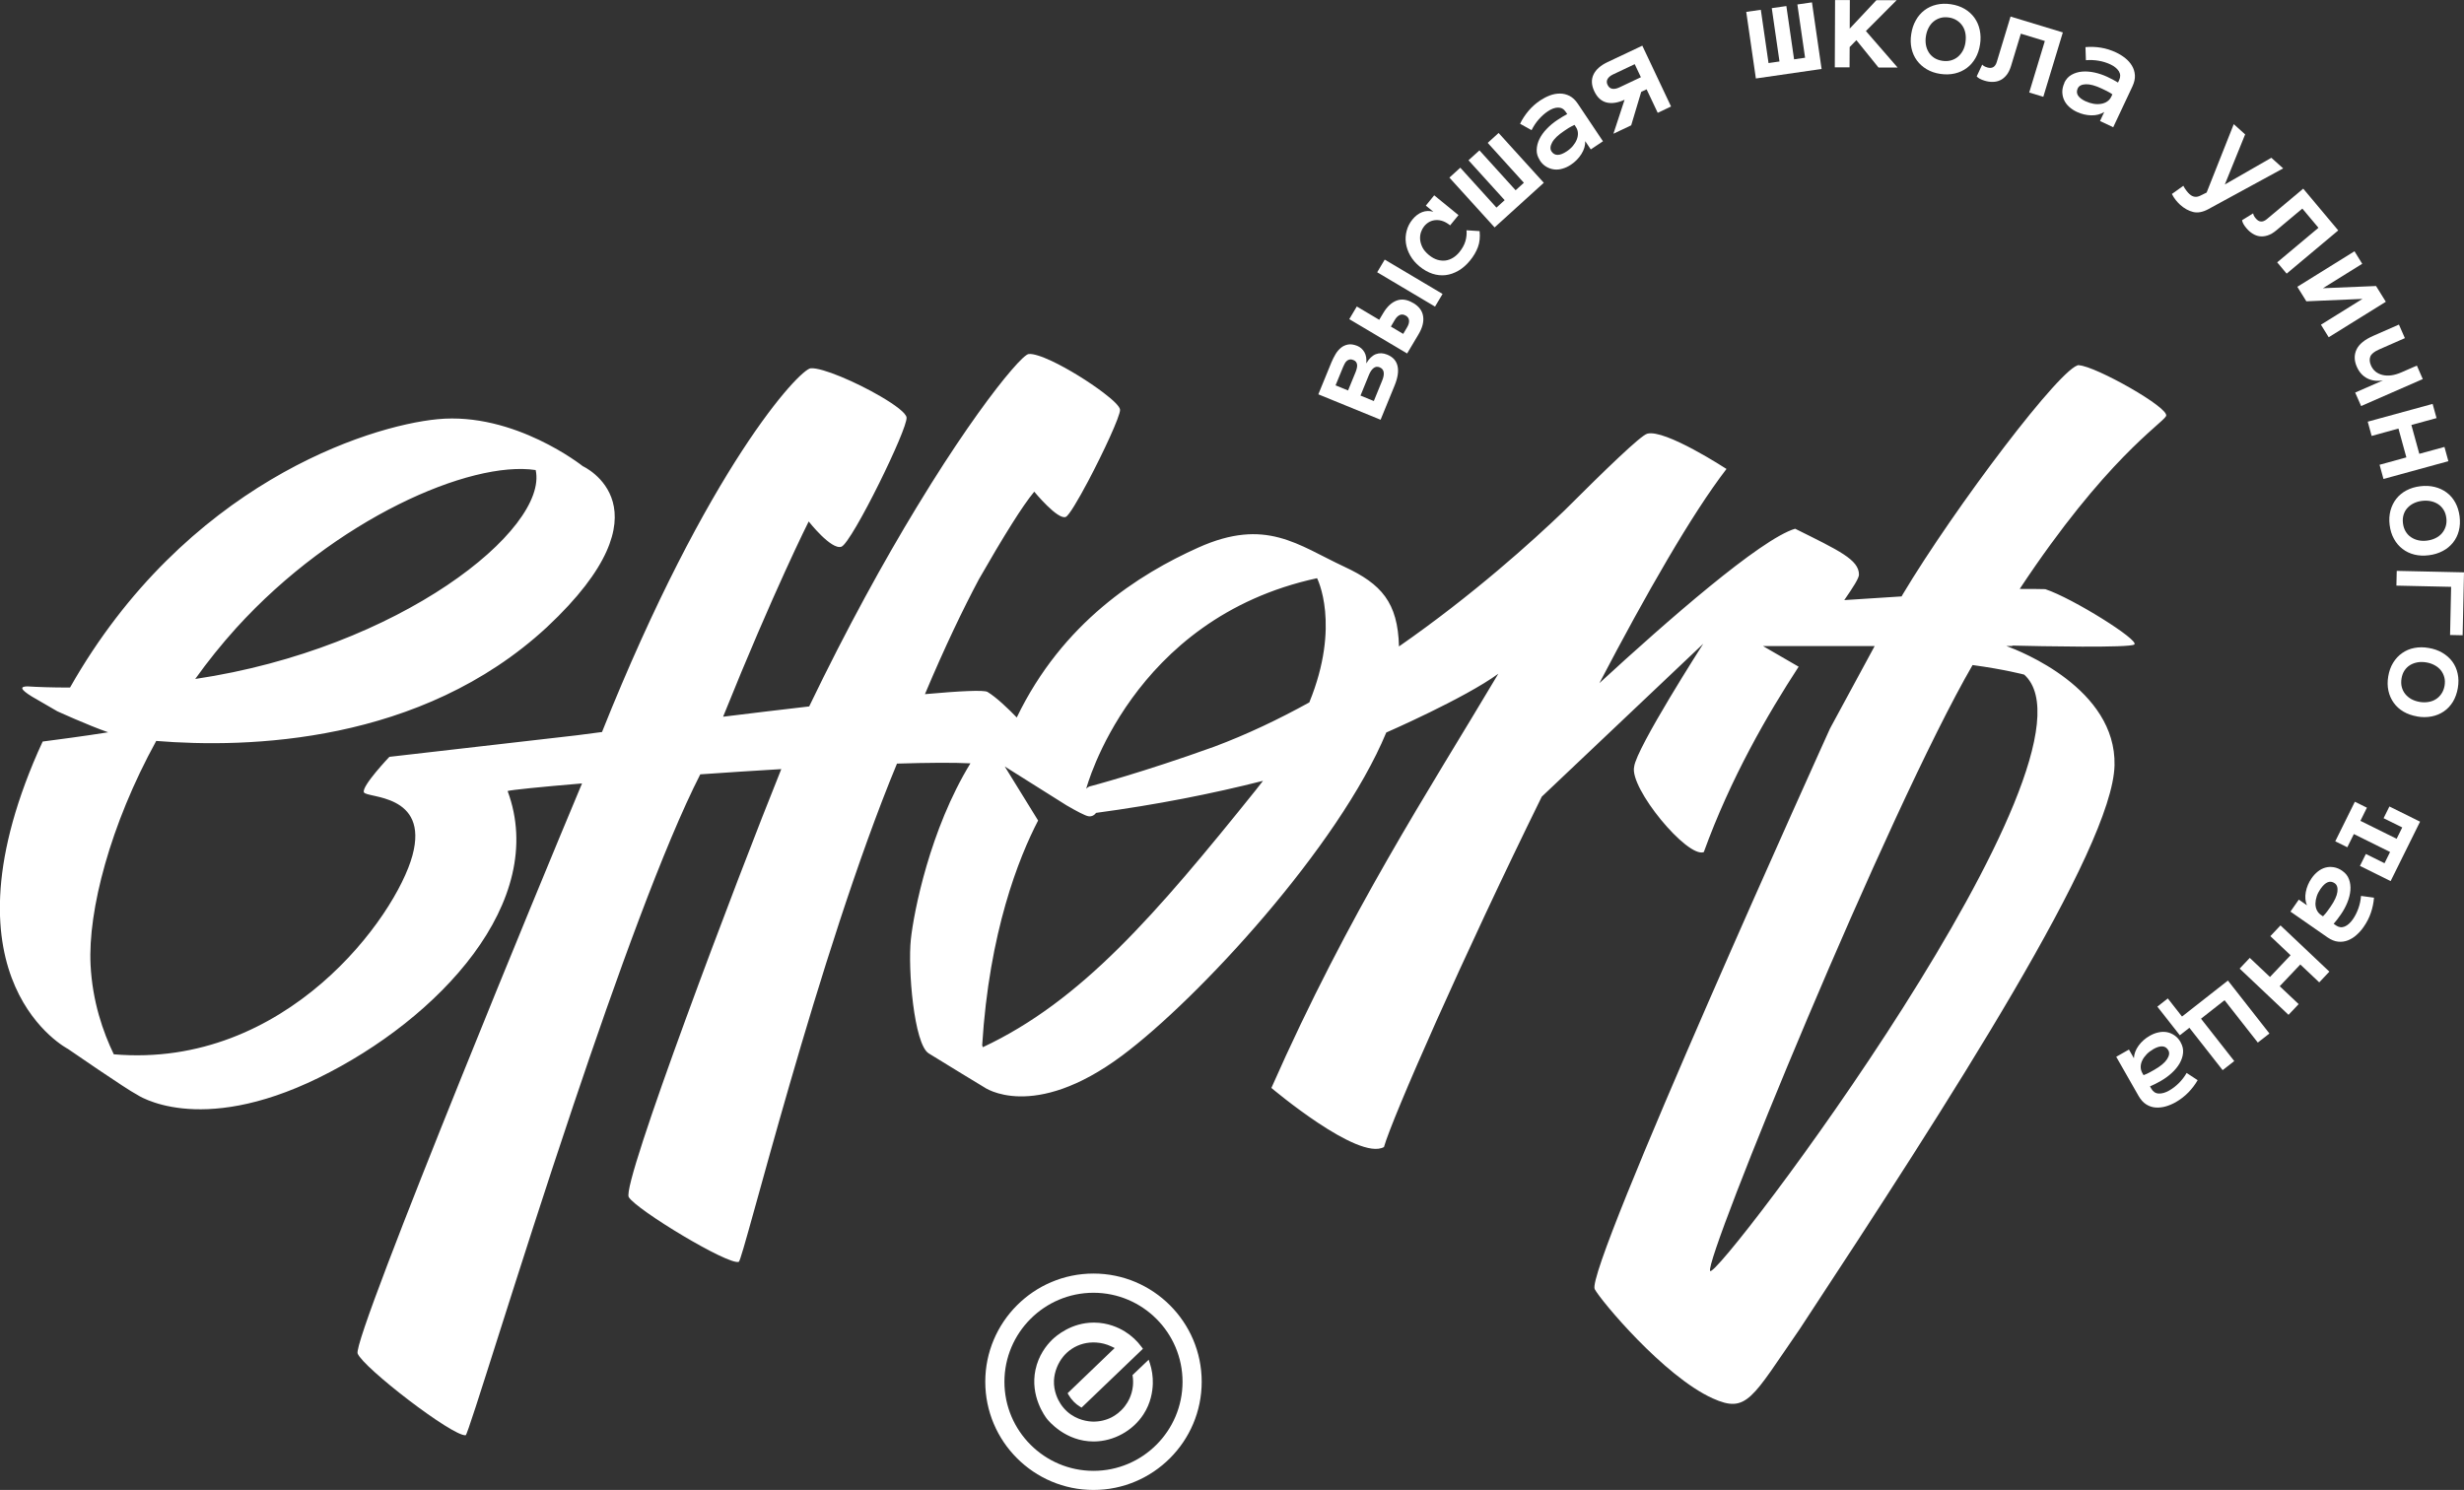 <?xml version="1.0" encoding="UTF-8"?> <svg xmlns="http://www.w3.org/2000/svg" id="Layer_2" data-name="Layer 2" viewBox="0 0 447.65 270.73"><rect x="0" y="0" width="447.65" height="270.73" fill="#333333" stroke="none"/><defs><style> .cls-1 { fill: #fff; stroke-width: 0px; } </style></defs><g id="Layer_1-2" data-name="Layer 1"><g><g><path class="cls-1" d="m332.5,132.33c.06-.05.19-.26.19-.26-.06.09-.13.18-.19.26Z"></path><path class="cls-1" d="m377.72,66.34c-2.96-.13-22.66,25.96-32.06,41.7l-.18.33-10.42.67c1.66-2.4,2.67-3.99,2.67-4.63,0-2.71-3.59-4.36-11.6-8.34-6.3,1.89-23.31,16.79-35.56,28.06,8.51-16.27,16.82-30.77,23.09-38.92,0,0-11.21-7.32-14.41-6.4-1.21.35-7.52,6.45-15.07,13.99-5.73,5.5-16.57,15.31-30.02,24.66-.2-8.01-3.22-11.36-9.9-14.47-8.5-3.96-14.28-9.01-26.57-3.49-10.79,4.85-24.63,13.57-32.97,30.87-1.5-1.55-3.67-3.65-5.31-4.64-.64-.39-5.03-.17-11.37.4,3.67-8.71,6.98-15.57,9.8-20.87,2.08-3.64,4.17-7.17,6.01-10.09,1.57-2.49,2.97-4.54,4.05-5.83,0,0,4.3,5.23,5.74,4.58.57-.26,2.23-3.06,4.04-6.47,2.76-5.21,5.83-11.83,5.81-12.98-.01-.58-1.24-1.77-3.04-3.13-2.6-1.98-6.38-4.33-9.4-5.75-.9-.42-1.73-.76-2.45-.98-.7-.22-1.29-.33-1.72-.28-.41.04-1.51,1.05-3.15,2.96-3.12,3.62-8.24,10.53-14.5,20.5-.87,1.38-1.76,2.83-2.67,4.33-5.9,9.71-12.62,21.85-19.55,36.24-5.23.6-10.57,1.25-15.64,1.87,9.24-22.97,15.55-35.48,15.55-35.48,0,0,4.09,5.22,5.94,4.59.94-.32,4.06-5.87,6.86-11.52,2.68-5.41,5.08-10.91,4.98-11.95-.07-.8-2.07-2.3-4.71-3.84-4.41-2.58-10.63-5.28-12.71-5.11-2.01.17-18.62,17.82-37.91,66.09-2.89.38-4.61.6-4.61.6l-34.02,3.91s-5.08,5.34-4.63,6.44,11.89.16,8.82,11.48c-3.01,11.09-22.93,38.82-54.26,36.13-1.94-4.03-3.89-9.59-4.22-16.29-.48-9.81,3.54-25.38,11.93-40.65,16.53,1.35,48.06.54,70.98-20.67,23.21-21.72,6.52-29.25,6.52-29.25,0,0-12.41-9.9-26.39-8.54-12.73,1.23-45.85,11.88-66.77,48.76-3.42,0-5.99-.1-7.73-.21-1.29.01-1.47.45.81,1.85l4.59,2.66s5.48,2.51,9.26,3.83c-4.25.68-9.49,1.37-11.9,1.68-.29.65-.59,1.28-.88,1.94-18.23,41.7,5.47,53.91,5.47,53.91,0,0,10.76,7.42,12.51,8.29,0,0,11.08,7.72,33.04-3.04,21.82-10.69,41.78-32.01,34.33-52.11.69-.21,5.92-.74,13.52-1.38-4.39,10.46-13.46,32.41-21.93,53.43-10.1,25.05-19.36,48.77-18.84,50.15.96,2.54,17.25,15.1,19.63,14.86.45-.05,9.25-29.28,19.57-59.98,7.79-23.17,16.45-47.18,23.05-60.11,4.83-.34,9.81-.66,14.72-.95-7.93,19.64-29.1,75.46-27.71,77.77,1.39,2.31,18.11,12.42,19.99,11.76.79-.27,14.33-55.77,28.74-90.53,5.56-.17,10.23-.21,13.34-.05-7.35,12.02-10.28,26.95-10.82,31.98-.57,5.35.57,19.06,3.24,20.72,2.67,1.67,10.07,6.15,10.07,6.15,0,0,8.83,6.36,25.09-5.76,13.76-10.26,39.35-37.95,47.97-58.69,0,0,14.18-6.18,20.36-10.68-12.89,21.69-27.01,43.09-41.23,75.26,0,0,15.78,13.34,20.45,10.74,1.51-5.29,14.25-34.35,28.67-63.66l29.34-27.79s-12.15,18.93-12.55,22.33c-.92,3.89,9.68,16.67,12.65,15.53,4.89-13.49,11.59-25.03,17.23-33.69l-6.48-3.75h20.29l-8.11,14.98c.06-.09.13-.18.19-.26,0,0-.13.21-.19.26,0,0-44.58,98.38-42.75,101.87,1.07,2.04,12.58,15.84,21.42,19.84,6.26,2.83,7.12,0,15.84-12.61,27.42-41.69,56.84-87.32,57.18-102.42.31-13.92-17.11-20.75-19.65-21.67h1.08v-.08c4.96.12,21.36.46,22.17-.2.96-.78-11.16-8.38-16.18-10.05-1.5-.04-3.05-.05-4.65-.04,15.61-23.59,25.79-29.95,26.59-31.4.8-1.45-12.85-9.11-15.82-9.24ZM42.89,114.14c18.03-19.87,42.56-30.52,54.43-28.73,2.35,10.76-24.66,32.43-61.85,37.96,2.27-3.18,4.75-6.27,7.42-9.23Zm185.44,29.19c-18.53,23.08-31.9,38.56-49.77,46.95-.04-.11-.08-.23-.12-.34,1.27-20.59,6.64-34.06,10.16-40.85l-6.06-9.82,11.22,7.06c1.92,1.12,3.41,1.89,3.96,1.98.64.11,1.1-.2,1.42-.61,10.93-1.47,21.02-3.46,30.32-5.82-.37.48-.74.96-1.13,1.44Zm9.54-15.7c-5.56,3.07-11.35,5.83-17.23,8.03-13.09,4.72-22.5,7.19-22.5,7.19,0,0-.45.06-.8.47h0s8.11-30.95,41.94-38.26c0,0,4.36,8.45-1.41,22.57Zm129.88-5.05c16.38,14.74-55.98,110.41-57.06,108.35-1.08-2.06,32.39-83.73,47.68-110.09,5.84.79,9.38,1.74,9.38,1.74Z"></path></g><g><path class="cls-1" d="m252.03,64.44c1.03.42,1.65,1.11,1.87,2.07s.04,2.13-.53,3.53l-2.55,6.23-11.31-4.62,2.37-5.79c.21-.51.46-1,.74-1.48.28-.48.62-.87.99-1.18.38-.31.81-.51,1.3-.6s1.04,0,1.66.24c.57.23,1,.62,1.31,1.15.31.54.42,1.22.34,2.04.5-.86,1.08-1.41,1.72-1.67.65-.25,1.34-.23,2.09.08Zm-6.18.97c-.24-.1-.46-.13-.65-.09-.19.04-.36.12-.51.25-.15.13-.28.29-.39.5-.11.2-.21.41-.29.61l-1.37,3.34,2.27.93,1.37-3.34c.08-.21.16-.42.21-.65.06-.22.08-.43.07-.63-.01-.2-.08-.38-.18-.54-.11-.16-.28-.29-.52-.38Zm4.8,1.33c-.4-.16-.76-.12-1.09.13-.33.25-.62.67-.86,1.26l-1.53,3.75,2.42.99,1.53-3.75c.24-.59.33-1.09.26-1.5s-.31-.7-.72-.87Z"></path><path class="cls-1" d="m256.73,55.04c1.07.63,1.68,1.45,1.82,2.44.15.99-.13,2.09-.85,3.29l-2.06,3.46-10.51-6.24,1.37-2.3,4.07,2.42.71-1.19c.7-1.19,1.52-1.95,2.44-2.3.93-.35,1.93-.21,3,.43Zm-6.53-5.57l1.37-2.3,10.51,6.24-1.37,2.3-10.51-6.24Zm5.19,7.88c-.38-.23-.75-.26-1.09-.11-.34.16-.65.46-.91.91l-.7,1.19,2.24,1.33.7-1.19c.27-.45.39-.87.36-1.24-.03-.38-.23-.68-.6-.9Z"></path><path class="cls-1" d="m268.81,41.99c.11,1.1.01,2.07-.31,2.92-.32.85-.8,1.66-1.43,2.43-.64.78-1.34,1.4-2.1,1.84-.76.44-1.53.71-2.33.81-.79.09-1.59.01-2.39-.25-.8-.26-1.58-.7-2.33-1.31-.72-.59-1.29-1.25-1.71-1.99-.42-.74-.68-1.49-.79-2.25s-.06-1.52.14-2.27c.2-.75.55-1.43,1.05-2.04.52-.64,1.11-1.09,1.77-1.34.66-.25,1.33-.27,2.03-.06l-1.37-1.12,1.52-1.87,4.41,3.6-1.52,1.86c-.83-.68-1.68-1-2.55-.96-.86.04-1.59.42-2.18,1.14-.23.29-.42.64-.56,1.05-.14.41-.19.85-.16,1.32.04.47.18.95.42,1.44.24.49.64.95,1.18,1.4.53.43,1.05.72,1.57.87s1.01.18,1.48.12c.47-.07.92-.24,1.34-.5.43-.27.8-.6,1.12-.99.55-.67.92-1.35,1.12-2.02.19-.67.26-1.33.2-1.98l2.35.15Z"></path><path class="cls-1" d="m266.79,29.12l1.99-1.8,6.57,7.25,1.5-1.36-6.57-7.25,1.98-1.8,8.21,9.05-8.94,8.11-8.21-9.05,1.98-1.8,6.57,7.25,1.49-1.35-6.57-7.25Z"></path><path class="cls-1" d="m279.75,29.11c-.4-.6-.59-1.22-.57-1.88s.18-1.31.49-1.95c.31-.64.75-1.26,1.32-1.85.56-.59,1.19-1.12,1.88-1.58.38-.25.71-.46.99-.63.28-.17.57-.33.87-.49l-.27-.4c-.35-.53-.82-.79-1.4-.78-.58,0-1.2.24-1.86.68-.6.4-1.16.9-1.67,1.49-.51.59-.93,1.23-1.28,1.93l-2.09-1.16c.4-.83.91-1.6,1.52-2.33s1.33-1.37,2.17-1.93c.55-.36,1.12-.66,1.73-.89.61-.23,1.22-.34,1.83-.34.61,0,1.19.15,1.75.43.55.29,1.06.76,1.5,1.43l4.56,6.81-2.21,1.48-1.01-1.5c.02.79-.21,1.57-.69,2.33-.48.77-1.11,1.41-1.9,1.94-.49.33-.99.57-1.52.72-.52.16-1.03.21-1.53.15-.5-.06-.97-.22-1.43-.49s-.86-.66-1.2-1.18Zm4.89-1.61c.44-.29.81-.62,1.12-.99s.54-.75.7-1.15.23-.79.21-1.19c-.02-.4-.14-.76-.37-1.1l-.25-.38c-.39.18-.74.37-1.06.56-.31.2-.59.38-.82.54-1.09.73-1.82,1.42-2.18,2.09-.36.66-.4,1.21-.12,1.63.57.85,1.49.84,2.77-.01Z"></path><path class="cls-1" d="m295.16,18.12c-1.24.57-2.34.73-3.29.5-.95-.24-1.69-.91-2.22-2.03-.53-1.11-.58-2.13-.15-3.04.43-.91,1.28-1.66,2.54-2.26l6.33-2.99,5.22,11.05-2.42,1.15-2.02-4.27-.98.46-1.82,6.08-3.23,1.53,2.03-6.18Zm-3.1-2.7c.19.41.48.64.85.71.37.06.8-.02,1.27-.24l3.93-1.86-1.12-2.37-3.93,1.86c-.48.23-.81.5-1,.83-.19.33-.19.69,0,1.08Z"></path><path class="cls-1" d="m321.89,1.48l2.65-.38,1.4,9.68,2-.29-1.4-9.68,2.65-.38,1.75,12.1-11.94,1.73-1.75-12.1,2.65-.38,1.4,9.68,1.99-.29-1.4-9.68Z"></path><path class="cls-1" d="m344.75,12.27h-3.47s-4.02-4.97-4.02-4.97l-1.22,1.25-.02,3.69h-2.68s.05-12.23.05-12.23h2.68s-.02,5.19-.02,5.19L340.9.03h3.68s-5.59,5.61-5.59,5.61l5.76,6.63Z"></path><path class="cls-1" d="m359.73,8.05c-.14.94-.42,1.78-.83,2.5-.41.72-.93,1.32-1.57,1.8-.63.47-1.36.81-2.18,1-.81.19-1.7.22-2.64.08-.93-.14-1.76-.42-2.48-.85-.72-.43-1.31-.96-1.78-1.6-.47-.64-.79-1.37-.97-2.18s-.2-1.69-.05-2.63c.14-.92.41-1.74.83-2.48.41-.74.94-1.35,1.57-1.83.64-.48,1.36-.82,2.18-1.01s1.69-.22,2.62-.08c.95.14,1.78.43,2.5.85s1.31.96,1.78,1.61c.46.65.79,1.39.96,2.21.18.83.2,1.7.06,2.62Zm-2.65-.39c.08-.55.08-1.08-.01-1.59-.09-.51-.27-.97-.53-1.36-.26-.39-.6-.73-1.02-1s-.9-.45-1.45-.53c-.56-.08-1.08-.06-1.55.08-.47.14-.89.36-1.25.66-.36.3-.66.68-.9,1.15s-.4.97-.48,1.52c-.09.57-.08,1.1.01,1.6s.27.94.52,1.34.59.73,1,1c.41.26.9.43,1.46.52.55.08,1.07.06,1.54-.07.48-.13.9-.34,1.27-.65.37-.31.67-.68.91-1.12.24-.44.4-.95.48-1.52Z"></path><path class="cls-1" d="m374.77,5.89l-3.55,11.7-2.56-.78,2.84-9.36-4.36-1.33-1.79,5.89c-.21.68-.48,1.23-.83,1.65-.34.42-.72.73-1.14.92-.42.2-.86.29-1.35.3s-.98-.07-1.48-.22c-.69-.21-1.17-.47-1.43-.78l1-2.14c.1.11.22.2.35.28.13.08.32.15.55.23.88.27,1.47-.07,1.75-1l2.5-8.24,9.49,2.88Z"></path><path class="cls-1" d="m375.03,15.05c.31-.65.74-1.13,1.32-1.46.57-.32,1.21-.52,1.93-.58.71-.06,1.47,0,2.26.17.8.18,1.57.44,2.32.79.41.2.77.37,1.06.53s.58.32.87.5l.21-.44c.27-.58.25-1.11-.05-1.61-.31-.49-.82-.91-1.54-1.25-.66-.31-1.37-.53-2.13-.66s-1.54-.17-2.32-.1l-.08-2.38c.92-.08,1.84-.05,2.78.1s1.86.44,2.78.87c.59.28,1.15.62,1.66,1.03.51.4.92.87,1.23,1.39.31.52.49,1.1.53,1.72.04.62-.11,1.3-.45,2.03l-3.49,7.42-2.4-1.13.77-1.64c-.67.42-1.45.63-2.35.61-.9-.02-1.78-.23-2.64-.63-.53-.25-1-.56-1.4-.93-.4-.37-.71-.78-.91-1.24-.21-.45-.31-.95-.32-1.47,0-.53.13-1.07.39-1.64Zm3.9,3.36c.48.22.95.37,1.43.45s.92.08,1.35.01c.42-.07.8-.21,1.12-.43s.58-.52.75-.89l.19-.41c-.35-.24-.7-.45-1.03-.61s-.63-.31-.89-.43c-1.19-.56-2.16-.82-2.91-.79s-1.24.28-1.46.74c-.43.92.04,1.71,1.43,2.36Z"></path><path class="cls-1" d="m414.79,30.6l-13.62,7.42c-.99.53-1.9.7-2.72.5-.82-.2-1.61-.63-2.38-1.32-.26-.24-.52-.52-.78-.84-.26-.32-.49-.69-.71-1.11l2.08-1.49c.18.35.37.65.57.9.19.25.38.46.56.62.6.54,1.25.63,1.96.27l1.14-.56,4.93-12.43,2.07,1.86-3.69,9.1,8.45-4.85,2.14,1.92Z"></path><path class="cls-1" d="m424.8,41.87l-9.37,7.85-1.72-2.05,7.5-6.28-2.93-3.49-4.72,3.95c-.54.46-1.08.77-1.59.93-.52.17-1,.21-1.46.15s-.88-.23-1.29-.49c-.41-.26-.78-.59-1.12-1-.47-.56-.72-1.03-.77-1.43l2.01-1.24c.03.15.07.29.14.43.07.14.18.3.34.49.59.71,1.27.75,2.02.12l6.6-5.53,6.37,7.6Z"></path><path class="cls-1" d="m427.75,45.65l1.41,2.28-7.14,4.44,9.65-.4,1.78,2.86-10.38,6.45-1.41-2.28,7.55-4.69-10.2.44-1.64-2.64,10.38-6.45Z"></path><path class="cls-1" d="m435.83,58.98l1.08,2.46-4.67,2.05c-.87.38-1.41.81-1.6,1.28-.19.47-.16,1.02.11,1.63.39.9,1.09,1.48,2.09,1.73,1,.25,2.16.09,3.46-.48l2.79-1.22,1.07,2.45-11.2,4.9-1.08-2.45,5.05-2.21c-1.08.18-2.03.05-2.86-.37-.83-.43-1.46-1.13-1.89-2.1-.5-1.13-.51-2.18-.05-3.15s1.47-1.79,3.02-2.47l4.67-2.05Z"></path><path class="cls-1" d="m433.02,87.03l-.71-2.58,4.87-1.34-1.44-5.24-4.87,1.34-.71-2.59,11.79-3.23.71,2.58-4.57,1.25,1.44,5.24,4.57-1.25.71,2.59-11.79,3.23Z"></path><path class="cls-1" d="m441.27,100.89c-.95.12-1.82.08-2.63-.12-.81-.2-1.53-.54-2.16-1.03-.63-.48-1.15-1.09-1.55-1.82-.41-.73-.67-1.57-.79-2.53-.12-.93-.06-1.81.15-2.61.22-.81.57-1.53,1.06-2.15.49-.62,1.1-1.13,1.84-1.52.74-.39,1.58-.65,2.52-.76.92-.11,1.79-.07,2.61.13.82.2,1.55.54,2.19,1.02.64.48,1.16,1.09,1.56,1.82.4.73.66,1.57.78,2.5.12.95.07,1.83-.14,2.64-.21.81-.57,1.53-1.07,2.15-.5.62-1.12,1.13-1.87,1.52s-1.58.65-2.5.76Zm-.34-2.66c.55-.07,1.06-.21,1.53-.44.47-.23.86-.52,1.17-.88s.54-.77.69-1.25c.15-.47.19-.99.12-1.54-.07-.56-.23-1.05-.49-1.47s-.58-.76-.97-1.02c-.39-.26-.83-.45-1.35-.56-.51-.11-1.04-.12-1.59-.06-.57.07-1.08.22-1.53.44-.45.22-.83.51-1.15.86-.32.35-.55.76-.69,1.23-.14.47-.18.98-.11,1.55.07.56.23,1.04.48,1.47.25.42.57.77.97,1.04.4.27.84.46,1.33.57s1.02.13,1.6.06Z"></path><path class="cls-1" d="m447.65,104l-.25,11.43-2.28-.05.19-8.75-9.94-.22.06-2.68,12.22.27Z"></path><path class="cls-1" d="m439.15,130.18c-.94-.16-1.77-.45-2.49-.87-.72-.42-1.31-.96-1.77-1.6-.46-.64-.79-1.37-.97-2.19-.18-.82-.19-1.7-.03-2.64.16-.93.45-1.75.89-2.46.44-.71.98-1.3,1.63-1.75.65-.46,1.38-.77,2.2-.93.82-.16,1.7-.17,2.64,0,.91.15,1.74.44,2.47.87s1.33.96,1.81,1.6c.47.64.8,1.38.97,2.19.18.82.19,1.69.03,2.62-.16.94-.46,1.77-.89,2.49-.44.71-.98,1.3-1.64,1.75-.66.45-1.4.76-2.23.92-.83.16-1.7.17-2.62.01Zm.44-2.64c.54.09,1.07.1,1.59.01.52-.08.97-.25,1.37-.51.4-.25.74-.59,1.01-1,.28-.41.46-.89.56-1.44.09-.56.08-1.08-.05-1.55-.13-.47-.34-.9-.63-1.26-.29-.36-.67-.67-1.13-.92-.46-.25-.96-.42-1.51-.51-.57-.09-1.1-.1-1.6-.01-.49.09-.94.25-1.35.5-.4.25-.74.57-1.01.98-.27.41-.45.89-.54,1.45-.09.55-.08,1.07.04,1.54.12.48.33.9.63,1.28.3.37.67.68,1.11.93.44.24.94.41,1.51.51Z"></path><path class="cls-1" d="m428.75,157.33l1.07-2.16,3.39,1.68,1.01-2.04-6.58-3.26-1.19,2.4-2.19-1.08,3.56-7.19,2.19,1.08-1.18,2.39,6.58,3.26,1.02-2.06-3.39-1.68,1.06-2.13,5.57,2.76-5.35,10.8-5.57-2.76Z"></path><path class="cls-1" d="m425.54,158.24c.59.41,1,.92,1.22,1.54.22.62.31,1.28.25,1.99-.06.71-.24,1.45-.55,2.21-.31.76-.7,1.48-1.17,2.16-.26.38-.49.69-.69.95-.2.26-.41.52-.63.77l.4.28c.52.36,1.05.44,1.59.22.54-.22,1.03-.66,1.49-1.31.41-.59.75-1.26,1.01-1.99.26-.73.42-1.49.48-2.27l2.36.32c-.07.92-.26,1.83-.56,2.72-.3.9-.74,1.76-1.32,2.59-.37.54-.8,1.03-1.29,1.46-.48.44-1.01.76-1.58.99-.57.22-1.16.3-1.78.23-.62-.06-1.26-.33-1.92-.78l-6.73-4.68,1.52-2.18,1.48,1.03c-.31-.73-.38-1.54-.21-2.42.17-.89.52-1.72,1.06-2.5.33-.48.72-.89,1.15-1.23.43-.34.89-.57,1.37-.7.48-.13.99-.15,1.51-.06s1.04.3,1.55.66Zm-3.96,3.28c-.3.43-.53.88-.68,1.33s-.23.9-.24,1.32c0,.43.07.82.24,1.18s.41.66.75.89l.38.26c.3-.31.56-.61.78-.91.22-.3.41-.57.57-.8.75-1.08,1.17-1.99,1.27-2.74.1-.75-.07-1.27-.49-1.56-.84-.58-1.69-.24-2.57,1.02Z"></path><path class="cls-1" d="m406.89,176l1.84-1.95,3.67,3.47,3.74-3.95-3.67-3.47,1.84-1.95,8.88,8.4-1.84,1.95-3.44-3.25-3.74,3.95,3.44,3.25-1.84,1.95-8.88-8.4Z"></path><path class="cls-1" d="m396.03,188.12l-4.09-5.21,1.9-1.49,2.58,3.29,8.34-6.54,7.54,9.62-2.11,1.65-6.04-7.7-4.28,3.36,6.04,7.7-2.11,1.65-6.04-7.7-1.74,1.37Z"></path><path class="cls-1" d="m396.17,189.4c.36.62.5,1.26.44,1.92-.06.66-.28,1.29-.63,1.91-.36.62-.84,1.2-1.44,1.75-.6.55-1.27,1.03-1.99,1.44-.4.23-.74.41-1.04.56-.29.15-.6.29-.91.42l.24.42c.32.55.76.85,1.34.88s1.21-.15,1.9-.54c.63-.36,1.22-.81,1.77-1.36.55-.55,1.02-1.16,1.41-1.84l2,1.31c-.46.8-1.02,1.54-1.68,2.22-.66.68-1.43,1.28-2.3,1.78-.57.32-1.17.58-1.79.76-.62.18-1.24.25-1.85.21s-1.18-.23-1.71-.56c-.53-.33-1-.84-1.4-1.54l-4.06-7.12,2.31-1.31.9,1.57c.04-.79.32-1.55.85-2.28.53-.73,1.21-1.33,2.04-1.8.51-.29,1.03-.5,1.57-.61.53-.12,1.05-.13,1.54-.04.49.09.95.29,1.39.59s.81.72,1.11,1.26Zm-4.99,1.26c-.46.26-.85.56-1.19.91-.33.35-.6.71-.78,1.09-.19.38-.29.77-.3,1.17,0,.4.09.77.29,1.13l.23.4c.4-.15.77-.31,1.09-.49.33-.18.61-.33.86-.48,1.14-.65,1.91-1.29,2.32-1.93.41-.63.49-1.17.23-1.62-.5-.88-1.42-.95-2.76-.19Z"></path></g><g><path class="cls-1" d="m208.88,247.65l-.19-.59-2.94,2.8.03.2c.09.6.1,1.21.04,1.81-.18,1.68-.9,2.92-1.48,3.67-.81,1.04-1.73,1.65-2.36,1.98-1.04.54-2.27.82-3.45.79-.8-.02-2.86-.23-4.63-1.8-.46-.41-.88-.9-1.23-1.44-.48-.74-1.27-2.27-1.19-4.24.04-.79.23-1.66.56-2.44.58-1.39,1.47-2.49,2.65-3.28,1.3-.87,2.84-1.27,4.46-1.17.94.06,1.86.29,2.73.7l.63.3-8.55,8.21.15.27c.27.47.6.9.98,1.29.34.34.72.65,1.14.9l.26.16,11.15-10.69-.2-.28c-.82-1.13-1.88-2.12-3.06-2.85-1.18-.73-3.1-1.61-5.57-1.63h-.09c-4.09,0-6.84,2.4-7.59,3.13-1.07,1.05-2.46,2.85-3.01,5.45-1.01,4.79,1.75,8.47,2.06,8.88.33.42,3.39,4.14,8.5,4.14h.13c3.55-.05,6.97-1.93,8.92-4.91,1.35-2.06,1.67-4.19,1.71-5.61.03-1.26-.15-2.52-.55-3.74Z"></path><path class="cls-1" d="m198.66,270.73c-10.84,0-19.66-8.82-19.66-19.66s8.82-19.66,19.66-19.66,19.66,8.82,19.66,19.66-8.82,19.66-19.66,19.66Zm0-35.83c-8.92,0-16.18,7.26-16.18,16.18s7.26,16.18,16.18,16.18h0c8.92,0,16.18-7.26,16.18-16.18s-7.26-16.18-16.18-16.18Z"></path></g></g></g></svg> 